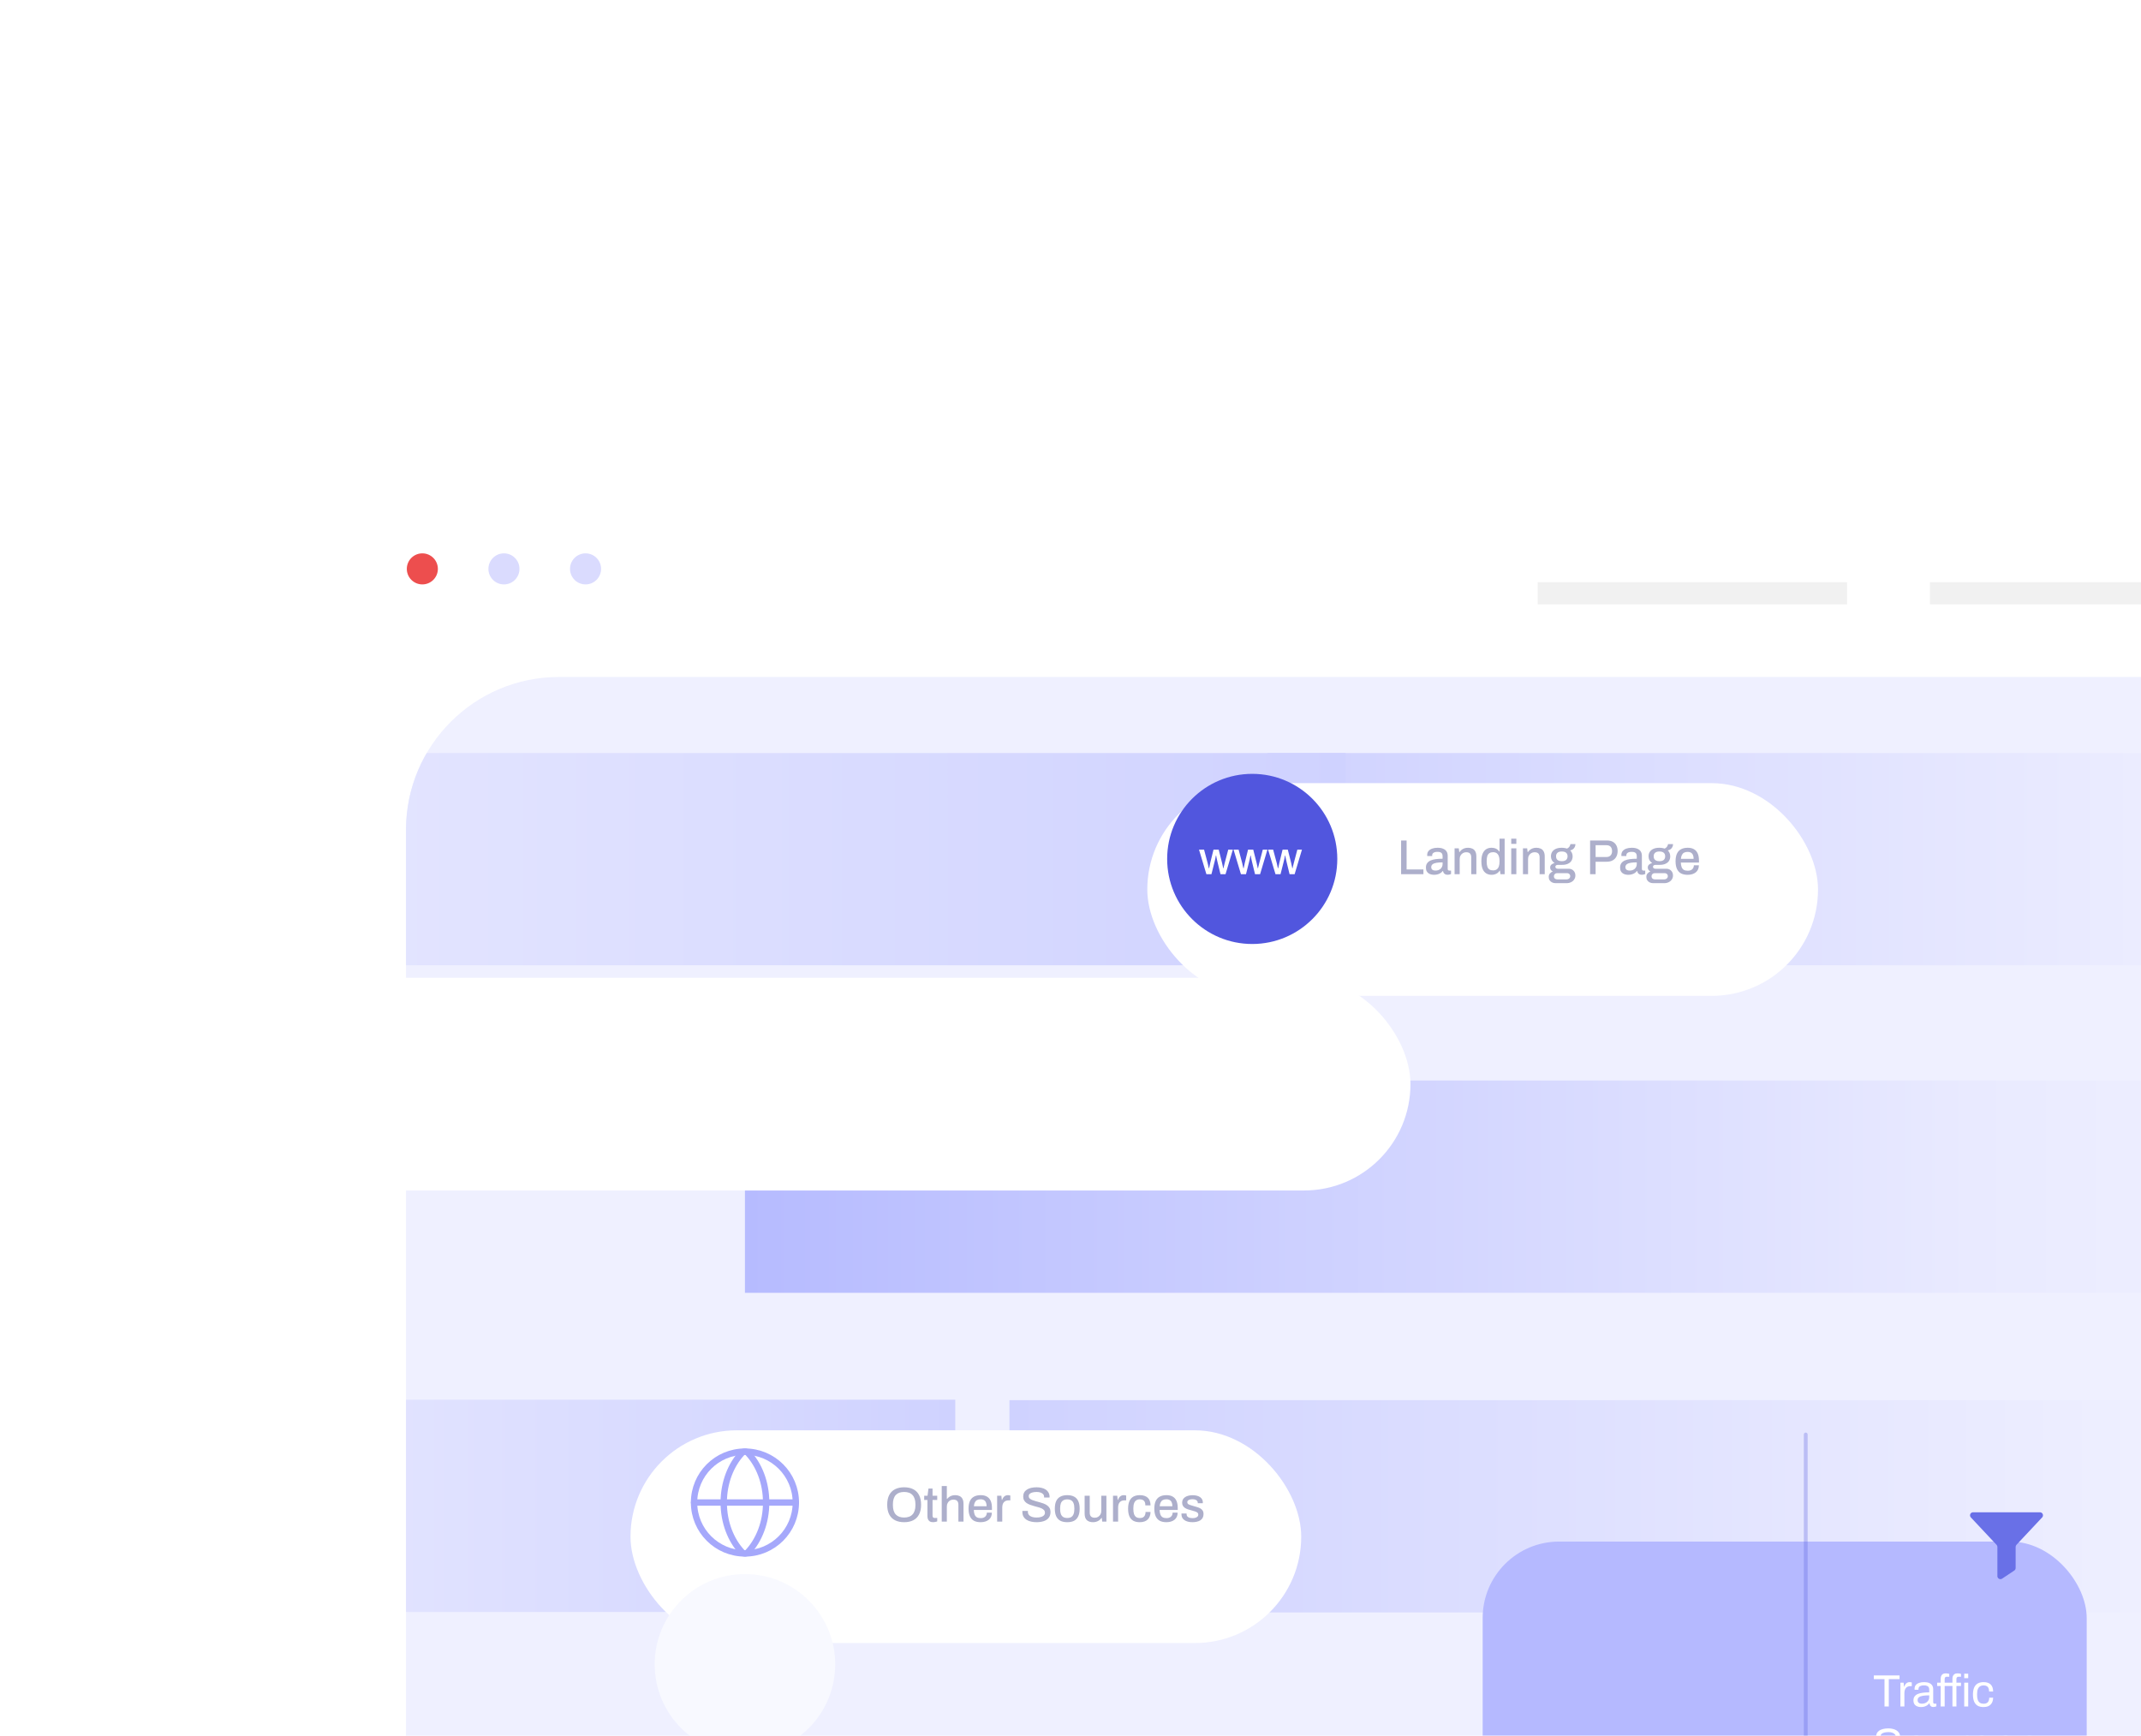<svg width="280" height="227" viewBox="0 0 280 227" fill="none" xmlns="http://www.w3.org/2000/svg">
<g clip-path="url(#clip0_460_2563)">
<g filter="url(#filter0_d_460_2563)">
<g clip-path="url(#clip1_460_2563)">
<rect x="45" y="44" width="264.859" height="193.746" rx="14.513" fill="white"/>
<path d="M201.098 60.178H241.563" stroke="#F1F1F1" stroke-width="2.903"/>
<path d="M252.393 60.178H283.86" stroke="#F1F1F1" stroke-width="2.903"/>
<circle cx="55.234" cy="56.98" r="2.031" fill="#ED4E4E"/>
<circle cx="65.906" cy="56.98" r="2.031" fill="#DADBFE"/>
<circle cx="76.578" cy="56.98" r="2.031" fill="#DADBFE"/>
<g clip-path="url(#clip2_460_2563)">
<rect x="53.098" y="71.117" width="372.401" height="174.173" rx="20" fill="#EFF0FF"/>
<rect x="165.77" y="81.061" width="131.326" height="27.759" fill="url(#paint0_linear_460_2563)"/>
<rect width="207.426" height="27.759" transform="matrix(-1 0 0 1 175.98 81.061)" fill="url(#paint1_linear_460_2563)"/>
<rect width="131.326" height="27.759" transform="matrix(-1 0 0 1 124.93 165.633)" fill="url(#paint2_linear_460_2563)"/>
<rect x="132.012" y="165.693" width="152.76" height="27.759" fill="url(#paint3_linear_460_2563)"/>
<g filter="url(#filter1_d_460_2563)">
<rect x="82.457" y="165.633" width="87.717" height="27.819" rx="13.909" fill="white"/>
</g>
<g filter="url(#filter2_d_460_2563)">
<circle cx="97.424" cy="179.513" r="11.803" fill="#F8F9FF"/>
</g>
<g filter="url(#filter3_d_460_2563)">
<rect x="150.043" y="81" width="87.717" height="27.819" rx="13.909" fill="white"/>
</g>
<path d="M118.241 181.649C117.787 181.649 117.393 181.566 117.058 181.399C116.728 181.231 116.473 180.979 116.293 180.64C116.117 180.301 116.029 179.877 116.029 179.367C116.029 178.852 116.117 178.428 116.293 178.093C116.473 177.755 116.728 177.502 117.058 177.335C117.393 177.167 117.787 177.084 118.241 177.084C118.704 177.084 119.101 177.167 119.431 177.335C119.761 177.502 120.014 177.755 120.19 178.093C120.37 178.428 120.46 178.852 120.46 179.367C120.46 179.877 120.37 180.301 120.19 180.64C120.014 180.979 119.761 181.231 119.431 181.399C119.101 181.566 118.704 181.649 118.241 181.649ZM118.241 181.039C118.477 181.039 118.685 181.006 118.865 180.942C119.05 180.878 119.204 180.779 119.328 180.646C119.457 180.513 119.553 180.346 119.618 180.145C119.686 179.943 119.72 179.71 119.72 179.444V179.302C119.72 179.028 119.686 178.79 119.618 178.589C119.553 178.387 119.457 178.22 119.328 178.087C119.204 177.954 119.05 177.855 118.865 177.791C118.685 177.727 118.477 177.695 118.241 177.695C118.01 177.695 117.802 177.727 117.618 177.791C117.438 177.855 117.283 177.954 117.155 178.087C117.03 178.22 116.936 178.387 116.872 178.589C116.807 178.79 116.775 179.028 116.775 179.302V179.444C116.775 179.71 116.807 179.943 116.872 180.145C116.936 180.346 117.03 180.513 117.155 180.646C117.283 180.779 117.438 180.878 117.618 180.942C117.802 181.006 118.01 181.039 118.241 181.039ZM122.043 181.649C121.85 181.649 121.698 181.613 121.586 181.54C121.479 181.463 121.402 181.366 121.355 181.251C121.312 181.131 121.29 181.004 121.29 180.871V178.743H120.866V178.19H121.303L121.425 177.245H121.959V178.19H122.57V178.743H121.959V180.794C121.959 180.893 121.981 180.968 122.024 181.019C122.066 181.071 122.137 181.096 122.236 181.096H122.57V181.547C122.527 181.564 122.474 181.579 122.409 181.592C122.349 181.609 122.287 181.622 122.223 181.63C122.159 181.643 122.099 181.649 122.043 181.649ZM123.16 181.572V176.923H123.828V178.595H123.873C123.955 178.492 124.047 178.406 124.15 178.338C124.253 178.265 124.369 178.209 124.497 178.171C124.626 178.132 124.767 178.113 124.922 178.113C125.136 178.113 125.325 178.151 125.488 178.228C125.65 178.301 125.777 178.421 125.867 178.589C125.961 178.756 126.008 178.981 126.008 179.264V181.572H125.34V179.367C125.34 179.238 125.322 179.131 125.288 179.045C125.258 178.959 125.213 178.891 125.153 178.839C125.093 178.788 125.022 178.751 124.941 178.73C124.859 178.709 124.769 178.698 124.671 178.698C124.517 178.698 124.375 178.734 124.246 178.807C124.122 178.88 124.021 178.983 123.944 179.116C123.867 179.249 123.828 179.407 123.828 179.592V181.572H123.16ZM128.248 181.649C127.9 181.649 127.609 181.587 127.373 181.463C127.142 181.334 126.966 181.139 126.846 180.878C126.726 180.616 126.666 180.284 126.666 179.881C126.666 179.474 126.726 179.142 126.846 178.884C126.966 178.623 127.144 178.43 127.38 178.306C127.615 178.177 127.909 178.113 128.261 178.113C128.582 178.113 128.85 178.175 129.064 178.299C129.283 178.419 129.448 178.604 129.56 178.852C129.671 179.101 129.727 179.414 129.727 179.791V180.048H127.354C127.362 180.288 127.399 180.49 127.463 180.653C127.528 180.811 127.624 180.929 127.753 181.006C127.885 181.079 128.053 181.116 128.254 181.116C128.378 181.116 128.49 181.101 128.589 181.071C128.687 181.036 128.771 180.989 128.839 180.929C128.908 180.865 128.961 180.79 129 180.704C129.039 180.614 129.058 180.513 129.058 180.402H129.714C129.714 180.603 129.68 180.781 129.611 180.936C129.542 181.09 129.442 181.221 129.309 181.328C129.18 181.431 129.026 181.51 128.846 181.566C128.666 181.622 128.466 181.649 128.248 181.649ZM127.367 179.56H129.026C129.026 179.392 129.007 179.253 128.968 179.142C128.934 179.026 128.882 178.932 128.814 178.859C128.745 178.786 128.664 178.734 128.569 178.704C128.475 178.67 128.368 178.653 128.248 178.653C128.068 178.653 127.913 178.685 127.785 178.749C127.66 178.814 127.564 178.914 127.495 179.052C127.427 179.184 127.384 179.354 127.367 179.56ZM130.406 181.572V178.19H130.96L131.017 178.736H131.056C131.095 178.629 131.144 178.529 131.204 178.434C131.268 178.34 131.35 178.263 131.448 178.203C131.551 178.143 131.675 178.113 131.821 178.113C131.89 178.113 131.95 178.119 132.001 178.132C132.057 178.145 132.1 178.156 132.13 178.164V178.794H131.905C131.768 178.794 131.645 178.816 131.538 178.859C131.435 178.901 131.347 178.966 131.275 179.052C131.206 179.133 131.155 179.234 131.12 179.354C131.09 179.474 131.075 179.609 131.075 179.759V181.572H130.406ZM135.546 181.649C135.306 181.649 135.074 181.624 134.852 181.572C134.629 181.525 134.431 181.448 134.26 181.341C134.088 181.229 133.953 181.09 133.855 180.923C133.756 180.751 133.707 180.548 133.707 180.312C133.707 180.286 133.707 180.263 133.707 180.241C133.711 180.215 133.713 180.194 133.713 180.177H134.434C134.434 180.19 134.431 180.209 134.427 180.235C134.427 180.26 134.427 180.282 134.427 180.299C134.427 180.458 134.474 180.593 134.569 180.704C134.663 180.816 134.794 180.899 134.961 180.955C135.132 181.011 135.327 181.039 135.546 181.039C135.666 181.039 135.782 181.032 135.893 181.019C136.005 181.002 136.105 180.979 136.195 180.949C136.29 180.914 136.371 180.873 136.44 180.826C136.508 180.775 136.562 180.715 136.601 180.646C136.639 180.578 136.658 180.498 136.658 180.408C136.658 180.271 136.618 180.158 136.536 180.068C136.459 179.978 136.352 179.902 136.215 179.842C136.082 179.782 135.93 179.729 135.758 179.682C135.591 179.635 135.417 179.587 135.237 179.54C135.057 179.493 134.882 179.437 134.71 179.373C134.543 179.309 134.391 179.232 134.253 179.142C134.121 179.047 134.013 178.932 133.932 178.794C133.855 178.653 133.816 178.481 133.816 178.28C133.816 178.087 133.857 177.915 133.938 177.765C134.02 177.615 134.138 177.491 134.292 177.392C134.446 177.29 134.631 177.212 134.845 177.161C135.059 177.11 135.302 177.084 135.572 177.084C135.803 177.084 136.022 177.11 136.228 177.161C136.433 177.208 136.613 177.283 136.768 177.386C136.922 177.489 137.042 177.62 137.128 177.778C137.218 177.937 137.263 178.126 137.263 178.344V178.421H136.549V178.338C136.549 178.201 136.508 178.085 136.427 177.991C136.346 177.896 136.232 177.823 136.086 177.772C135.94 177.72 135.771 177.695 135.578 177.695C135.351 177.695 135.16 177.718 135.006 177.765C134.852 177.808 134.734 177.87 134.652 177.952C134.575 178.029 134.536 178.123 134.536 178.235C134.536 178.359 134.577 178.462 134.659 178.544C134.74 178.621 134.847 178.687 134.98 178.743C135.117 178.799 135.269 178.85 135.437 178.897C135.608 178.94 135.782 178.987 135.958 179.039C136.138 179.086 136.311 179.142 136.478 179.206C136.65 179.27 136.802 179.349 136.935 179.444C137.072 179.538 137.181 179.656 137.263 179.797C137.344 179.935 137.385 180.104 137.385 180.305C137.385 180.623 137.306 180.882 137.147 181.084C136.989 181.281 136.77 181.424 136.491 181.514C136.217 181.604 135.902 181.649 135.546 181.649ZM139.571 181.649C139.219 181.649 138.921 181.587 138.677 181.463C138.437 181.334 138.255 181.139 138.131 180.878C138.01 180.616 137.95 180.284 137.95 179.881C137.95 179.474 138.01 179.142 138.131 178.884C138.255 178.623 138.437 178.43 138.677 178.306C138.921 178.177 139.219 178.113 139.571 178.113C139.931 178.113 140.231 178.177 140.471 178.306C140.711 178.43 140.891 178.623 141.011 178.884C141.136 179.142 141.198 179.474 141.198 179.881C141.198 180.284 141.136 180.616 141.011 180.878C140.891 181.139 140.711 181.334 140.471 181.463C140.231 181.587 139.931 181.649 139.571 181.649ZM139.571 181.096C139.785 181.096 139.961 181.056 140.098 180.974C140.235 180.888 140.336 180.76 140.4 180.588C140.469 180.417 140.503 180.2 140.503 179.939V179.823C140.503 179.562 140.469 179.345 140.4 179.174C140.336 179.002 140.235 178.876 140.098 178.794C139.961 178.709 139.785 178.666 139.571 178.666C139.361 178.666 139.187 178.709 139.05 178.794C138.913 178.876 138.81 179.002 138.741 179.174C138.677 179.345 138.645 179.562 138.645 179.823V179.939C138.645 180.2 138.677 180.417 138.741 180.588C138.81 180.76 138.913 180.888 139.05 180.974C139.187 181.056 139.361 181.096 139.571 181.096ZM142.941 181.649C142.615 181.649 142.351 181.564 142.15 181.392C141.948 181.216 141.847 180.919 141.847 180.498V178.19H142.516V180.395C142.516 180.524 142.531 180.631 142.561 180.717C142.595 180.803 142.643 180.871 142.703 180.923C142.763 180.974 142.833 181.011 142.915 181.032C142.996 181.054 143.086 181.064 143.185 181.064C143.339 181.064 143.479 181.028 143.603 180.955C143.731 180.878 143.834 180.773 143.912 180.64C143.989 180.503 144.027 180.346 144.027 180.17V178.19H144.696V181.572H144.149L144.092 181.09H144.047C143.965 181.214 143.869 181.317 143.757 181.399C143.646 181.48 143.521 181.542 143.384 181.585C143.251 181.628 143.103 181.649 142.941 181.649ZM145.559 181.572V178.19H146.112L146.17 178.736H146.209C146.247 178.629 146.297 178.529 146.357 178.434C146.421 178.34 146.503 178.263 146.601 178.203C146.704 178.143 146.828 178.113 146.974 178.113C147.043 178.113 147.103 178.119 147.154 178.132C147.21 178.145 147.253 178.156 147.283 178.164V178.794H147.058C146.921 178.794 146.798 178.816 146.691 178.859C146.588 178.901 146.5 178.966 146.428 179.052C146.359 179.133 146.307 179.234 146.273 179.354C146.243 179.474 146.228 179.609 146.228 179.759V181.572H145.559ZM149.064 181.649C148.725 181.649 148.442 181.587 148.215 181.463C147.988 181.334 147.816 181.139 147.7 180.878C147.589 180.616 147.533 180.284 147.533 179.881C147.533 179.478 147.591 179.148 147.707 178.891C147.823 178.629 147.994 178.434 148.221 178.306C148.453 178.177 148.736 178.113 149.07 178.113C149.302 178.113 149.503 178.143 149.674 178.203C149.846 178.258 149.992 178.344 150.112 178.46C150.232 178.571 150.32 178.711 150.375 178.878C150.435 179.045 150.465 179.236 150.465 179.45H149.79C149.79 179.27 149.765 179.122 149.713 179.007C149.662 178.891 149.582 178.805 149.475 178.749C149.368 178.689 149.229 178.659 149.057 178.659C148.877 178.659 148.725 178.702 148.601 178.788C148.476 178.869 148.382 178.996 148.318 179.167C148.253 179.334 148.221 179.555 148.221 179.83V179.939C148.221 180.2 148.251 180.419 148.311 180.595C148.376 180.766 148.47 180.895 148.594 180.981C148.723 181.062 148.886 181.103 149.083 181.103C149.254 181.103 149.392 181.073 149.494 181.013C149.602 180.949 149.681 180.858 149.732 180.743C149.788 180.623 149.816 180.479 149.816 180.312H150.465C150.465 180.513 150.435 180.696 150.375 180.858C150.32 181.021 150.232 181.163 150.112 181.283C149.996 181.399 149.85 181.489 149.674 181.553C149.499 181.617 149.295 181.649 149.064 181.649ZM152.544 181.649C152.197 181.649 151.905 181.587 151.669 181.463C151.438 181.334 151.262 181.139 151.142 180.878C151.022 180.616 150.962 180.284 150.962 179.881C150.962 179.474 151.022 179.142 151.142 178.884C151.262 178.623 151.44 178.43 151.676 178.306C151.912 178.177 152.205 178.113 152.557 178.113C152.878 178.113 153.146 178.175 153.361 178.299C153.579 178.419 153.744 178.604 153.856 178.852C153.967 179.101 154.023 179.414 154.023 179.791V180.048H151.65C151.659 180.288 151.695 180.49 151.759 180.653C151.824 180.811 151.92 180.929 152.049 181.006C152.182 181.079 152.349 181.116 152.55 181.116C152.675 181.116 152.786 181.101 152.885 181.071C152.983 181.036 153.067 180.989 153.136 180.929C153.204 180.865 153.258 180.79 153.296 180.704C153.335 180.614 153.354 180.513 153.354 180.402H154.01C154.01 180.603 153.976 180.781 153.907 180.936C153.839 181.09 153.738 181.221 153.605 181.328C153.476 181.431 153.322 181.51 153.142 181.566C152.962 181.622 152.763 181.649 152.544 181.649ZM151.663 179.56H153.322C153.322 179.392 153.303 179.253 153.264 179.142C153.23 179.026 153.178 178.932 153.11 178.859C153.041 178.786 152.96 178.734 152.865 178.704C152.771 178.67 152.664 178.653 152.544 178.653C152.364 178.653 152.21 178.685 152.081 178.749C151.957 178.814 151.86 178.914 151.792 179.052C151.723 179.184 151.68 179.354 151.663 179.56ZM155.95 181.649C155.714 181.649 155.506 181.624 155.326 181.572C155.146 181.521 154.996 181.45 154.876 181.36C154.756 181.27 154.664 181.163 154.6 181.039C154.54 180.91 154.51 180.768 154.51 180.614C154.51 180.593 154.51 180.573 154.51 180.556C154.514 180.539 154.516 180.524 154.516 180.511H155.179C155.179 180.524 155.179 180.537 155.179 180.55C155.179 180.558 155.179 180.569 155.179 180.582C155.179 180.715 155.215 180.822 155.288 180.904C155.361 180.981 155.457 181.036 155.577 181.071C155.702 181.101 155.837 181.116 155.982 181.116C156.111 181.116 156.229 181.101 156.336 181.071C156.447 181.036 156.537 180.987 156.606 180.923C156.679 180.858 156.715 180.777 156.715 180.678C156.715 180.55 156.67 180.451 156.58 180.383C156.49 180.314 156.372 180.26 156.227 180.222C156.081 180.179 155.929 180.134 155.77 180.087C155.629 180.048 155.487 180.008 155.346 179.965C155.209 179.918 155.084 179.857 154.973 179.785C154.861 179.712 154.771 179.62 154.703 179.508C154.634 179.397 154.6 179.257 154.6 179.09C154.6 178.932 154.634 178.792 154.703 178.672C154.771 178.552 154.866 178.451 154.986 178.37C155.11 178.288 155.256 178.226 155.423 178.183C155.594 178.141 155.781 178.119 155.982 178.119C156.192 178.119 156.379 178.143 156.542 178.19C156.705 178.233 156.842 178.295 156.953 178.376C157.069 178.458 157.157 178.556 157.217 178.672C157.277 178.784 157.307 178.904 157.307 179.032C157.307 179.058 157.305 179.086 157.301 179.116C157.301 179.142 157.301 179.159 157.301 179.167H156.645V179.109C156.645 179.024 156.621 178.947 156.574 178.878C156.527 178.809 156.452 178.754 156.349 178.711C156.25 178.668 156.117 178.646 155.95 178.646C155.839 178.646 155.74 178.657 155.654 178.679C155.569 178.696 155.498 178.721 155.442 178.756C155.386 178.79 155.344 178.831 155.314 178.878C155.288 178.925 155.275 178.979 155.275 179.039C155.275 179.137 155.309 179.214 155.378 179.27C155.451 179.322 155.545 179.367 155.661 179.405C155.777 179.44 155.901 179.478 156.034 179.521C156.188 179.564 156.345 179.609 156.503 179.656C156.662 179.699 156.808 179.755 156.94 179.823C157.078 179.892 157.187 179.986 157.268 180.106C157.354 180.226 157.397 180.387 157.397 180.588C157.397 180.773 157.361 180.934 157.288 181.071C157.215 181.208 157.112 181.319 156.979 181.405C156.85 181.487 156.698 181.547 156.522 181.585C156.347 181.628 156.156 181.649 155.95 181.649Z" fill="#ADAFCB"/>
<path d="M183.236 96.91V92.499H183.956V96.286H186.155V96.91H183.236ZM187.549 96.987C187.442 96.987 187.326 96.975 187.202 96.949C187.077 96.923 186.96 96.876 186.848 96.807C186.741 96.739 186.653 96.644 186.584 96.524C186.516 96.4 186.482 96.239 186.482 96.042C186.482 95.811 186.535 95.62 186.642 95.47C186.749 95.32 186.899 95.202 187.092 95.116C187.285 95.03 187.515 94.97 187.78 94.936C188.051 94.902 188.344 94.885 188.661 94.885V94.55C188.661 94.439 188.642 94.34 188.604 94.254C188.569 94.169 188.503 94.102 188.404 94.055C188.31 94.008 188.173 93.984 187.993 93.984C187.813 93.984 187.671 94.008 187.568 94.055C187.47 94.098 187.399 94.154 187.356 94.222C187.317 94.287 187.298 94.357 187.298 94.434V94.531H186.655C186.651 94.51 186.649 94.488 186.649 94.467C186.649 94.445 186.649 94.419 186.649 94.389C186.649 94.188 186.704 94.019 186.816 93.881C186.932 93.74 187.092 93.633 187.298 93.56C187.504 93.487 187.742 93.451 188.012 93.451C188.303 93.451 188.546 93.493 188.739 93.579C188.936 93.661 189.084 93.778 189.182 93.933C189.281 94.087 189.33 94.274 189.33 94.492V96.209C189.33 96.291 189.349 96.349 189.388 96.383C189.431 96.417 189.48 96.434 189.536 96.434H189.767V96.884C189.716 96.906 189.652 96.927 189.575 96.949C189.497 96.97 189.407 96.981 189.304 96.981C189.189 96.981 189.09 96.96 189.009 96.917C188.932 96.878 188.867 96.822 188.816 96.749C188.769 96.672 188.736 96.587 188.719 96.492H188.681C188.604 96.591 188.509 96.679 188.398 96.756C188.291 96.829 188.166 96.884 188.025 96.923C187.883 96.966 187.725 96.987 187.549 96.987ZM187.735 96.434C187.868 96.434 187.991 96.415 188.102 96.376C188.218 96.334 188.316 96.276 188.398 96.203C188.479 96.126 188.544 96.036 188.591 95.933C188.638 95.826 188.661 95.71 188.661 95.585V95.36C188.366 95.36 188.106 95.378 187.883 95.412C187.66 95.446 187.487 95.51 187.362 95.605C187.238 95.695 187.176 95.821 187.176 95.984C187.176 96.083 187.197 96.166 187.24 96.235C187.283 96.299 187.347 96.349 187.433 96.383C187.519 96.417 187.62 96.434 187.735 96.434ZM190.229 96.91V93.528H190.782L190.84 94.01H190.885C190.967 93.886 191.063 93.783 191.174 93.701C191.286 93.62 191.408 93.558 191.541 93.515C191.678 93.472 191.828 93.451 191.991 93.451C192.205 93.451 192.394 93.489 192.557 93.566C192.72 93.639 192.846 93.759 192.936 93.926C193.031 94.094 193.078 94.319 193.078 94.602V96.91H192.409V94.704C192.409 94.576 192.392 94.469 192.358 94.383C192.328 94.297 192.283 94.229 192.223 94.177C192.163 94.126 192.092 94.089 192.01 94.068C191.929 94.046 191.839 94.036 191.74 94.036C191.586 94.036 191.445 94.074 191.316 94.151C191.192 94.224 191.091 94.327 191.014 94.46C190.937 94.593 190.898 94.749 190.898 94.93V96.91H190.229ZM195.079 96.987C194.805 96.987 194.567 96.925 194.366 96.801C194.164 96.677 194.008 96.484 193.896 96.222C193.789 95.961 193.735 95.622 193.735 95.206C193.735 94.799 193.791 94.467 193.903 94.209C194.014 93.952 194.168 93.761 194.366 93.637C194.563 93.513 194.79 93.451 195.047 93.451C195.197 93.451 195.337 93.468 195.465 93.502C195.594 93.536 195.707 93.59 195.806 93.663C195.909 93.736 195.995 93.828 196.063 93.939H196.108V92.261H196.777V96.91H196.23L196.166 96.447H196.121C196.01 96.627 195.862 96.762 195.677 96.852C195.497 96.942 195.298 96.987 195.079 96.987ZM195.266 96.409C195.463 96.409 195.622 96.366 195.742 96.28C195.866 96.19 195.958 96.061 196.018 95.894C196.078 95.723 196.108 95.515 196.108 95.27V95.18C196.108 94.975 196.089 94.799 196.05 94.653C196.012 94.507 195.956 94.389 195.883 94.299C195.81 94.205 195.722 94.136 195.619 94.094C195.517 94.051 195.401 94.029 195.272 94.029C195.075 94.029 194.914 94.07 194.79 94.151C194.666 94.229 194.573 94.351 194.513 94.518C194.458 94.685 194.43 94.902 194.43 95.168V95.283C194.43 95.549 194.46 95.766 194.52 95.933C194.58 96.096 194.67 96.216 194.79 96.293C194.914 96.37 195.073 96.409 195.266 96.409ZM197.639 92.943V92.261H198.308V92.943H197.639ZM197.639 96.91V93.528H198.308V96.91H197.639ZM199.172 96.91V93.528H199.725L199.782 94.01H199.827C199.909 93.886 200.005 93.783 200.117 93.701C200.228 93.62 200.35 93.558 200.483 93.515C200.62 93.472 200.771 93.451 200.933 93.451C201.148 93.451 201.336 93.489 201.499 93.566C201.662 93.639 201.789 93.759 201.879 93.926C201.973 94.094 202.02 94.319 202.02 94.602V96.91H201.351V94.704C201.351 94.576 201.334 94.469 201.3 94.383C201.27 94.297 201.225 94.229 201.165 94.177C201.105 94.126 201.034 94.089 200.953 94.068C200.871 94.046 200.781 94.036 200.683 94.036C200.528 94.036 200.387 94.074 200.258 94.151C200.134 94.224 200.033 94.327 199.956 94.46C199.879 94.593 199.84 94.749 199.84 94.93V96.91H199.172ZM203.424 98.081C203.269 98.081 203.123 98.048 202.986 97.984C202.853 97.92 202.746 97.828 202.665 97.707C202.583 97.588 202.543 97.442 202.543 97.27C202.543 97.082 202.594 96.929 202.697 96.814C202.804 96.694 202.928 96.604 203.07 96.544C202.967 96.496 202.883 96.428 202.819 96.338C202.759 96.248 202.729 96.145 202.729 96.029C202.729 95.871 202.787 95.742 202.903 95.643C203.018 95.545 203.153 95.481 203.308 95.45C203.158 95.352 203.04 95.228 202.954 95.078C202.873 94.927 202.832 94.758 202.832 94.57C202.832 94.342 202.886 94.147 202.993 93.984C203.1 93.817 203.259 93.686 203.469 93.592C203.683 93.498 203.942 93.451 204.247 93.451C204.38 93.451 204.504 93.461 204.62 93.483C204.74 93.5 204.847 93.526 204.941 93.56C205.091 93.483 205.198 93.391 205.263 93.283C205.327 93.172 205.366 93.069 205.378 92.975H206.034C206.034 93.116 206.004 93.245 205.944 93.361C205.889 93.472 205.809 93.566 205.706 93.644C205.608 93.716 205.488 93.768 205.346 93.798C205.453 93.896 205.533 94.012 205.584 94.145C205.64 94.274 205.668 94.415 205.668 94.57C205.668 94.792 205.616 94.987 205.513 95.155C205.411 95.322 205.254 95.453 205.044 95.547C204.838 95.641 204.583 95.688 204.279 95.688H203.752C203.649 95.688 203.565 95.71 203.501 95.753C203.441 95.796 203.411 95.86 203.411 95.946C203.411 96.019 203.441 96.079 203.501 96.126C203.561 96.173 203.64 96.196 203.739 96.196H205.166C205.415 96.196 205.621 96.28 205.784 96.447C205.946 96.61 206.028 96.82 206.028 97.077C206.028 97.266 205.979 97.435 205.88 97.585C205.786 97.74 205.651 97.86 205.475 97.945C205.303 98.035 205.104 98.081 204.877 98.081H203.424ZM203.642 97.585H204.87C204.96 97.585 205.042 97.568 205.115 97.534C205.188 97.5 205.246 97.45 205.288 97.386C205.331 97.326 205.353 97.257 205.353 97.18C205.353 97.052 205.312 96.951 205.231 96.878C205.153 96.805 205.057 96.769 204.941 96.769H203.642C203.522 96.769 203.421 96.809 203.34 96.891C203.259 96.968 203.218 97.064 203.218 97.18C203.218 97.3 203.256 97.397 203.334 97.47C203.415 97.547 203.518 97.585 203.642 97.585ZM204.253 95.206C204.506 95.206 204.695 95.15 204.819 95.039C204.943 94.923 205.005 94.767 205.005 94.57C205.005 94.368 204.943 94.214 204.819 94.106C204.695 93.995 204.506 93.939 204.253 93.939C204 93.939 203.812 93.995 203.687 94.106C203.563 94.214 203.501 94.368 203.501 94.57C203.501 94.698 203.526 94.812 203.578 94.91C203.634 95.005 203.717 95.078 203.829 95.129C203.944 95.18 204.086 95.206 204.253 95.206ZM207.953 96.91V92.499H210.152C210.465 92.499 210.724 92.557 210.93 92.672C211.136 92.788 211.29 92.949 211.393 93.155C211.5 93.356 211.554 93.596 211.554 93.875C211.554 94.154 211.498 94.4 211.386 94.615C211.275 94.825 211.112 94.987 210.898 95.103C210.688 95.219 210.431 95.277 210.126 95.277H208.673V96.91H207.953ZM208.673 94.659H210.094C210.321 94.659 210.499 94.591 210.628 94.454C210.761 94.317 210.827 94.126 210.827 93.881C210.827 93.719 210.799 93.581 210.743 93.47C210.688 93.354 210.606 93.266 210.499 93.206C210.392 93.146 210.257 93.116 210.094 93.116H208.673V94.659ZM212.944 96.987C212.837 96.987 212.721 96.975 212.597 96.949C212.473 96.923 212.355 96.876 212.243 96.807C212.136 96.739 212.048 96.644 211.98 96.524C211.911 96.4 211.877 96.239 211.877 96.042C211.877 95.811 211.93 95.62 212.037 95.47C212.145 95.32 212.295 95.202 212.488 95.116C212.68 95.03 212.91 94.97 213.176 94.936C213.446 94.902 213.739 94.885 214.057 94.885V94.55C214.057 94.439 214.037 94.34 213.999 94.254C213.964 94.169 213.898 94.102 213.799 94.055C213.705 94.008 213.568 93.984 213.388 93.984C213.208 93.984 213.066 94.008 212.963 94.055C212.865 94.098 212.794 94.154 212.751 94.222C212.713 94.287 212.693 94.357 212.693 94.434V94.531H212.05C212.046 94.51 212.044 94.488 212.044 94.467C212.044 94.445 212.044 94.419 212.044 94.389C212.044 94.188 212.1 94.019 212.211 93.881C212.327 93.74 212.488 93.633 212.693 93.56C212.899 93.487 213.137 93.451 213.407 93.451C213.699 93.451 213.941 93.493 214.134 93.579C214.331 93.661 214.479 93.778 214.577 93.933C214.676 94.087 214.725 94.274 214.725 94.492V96.209C214.725 96.291 214.745 96.349 214.783 96.383C214.826 96.417 214.875 96.434 214.931 96.434H215.163V96.884C215.111 96.906 215.047 96.927 214.97 96.949C214.893 96.97 214.803 96.981 214.7 96.981C214.584 96.981 214.485 96.96 214.404 96.917C214.327 96.878 214.262 96.822 214.211 96.749C214.164 96.672 214.132 96.587 214.114 96.492H214.076C213.999 96.591 213.904 96.679 213.793 96.756C213.686 96.829 213.561 96.884 213.42 96.923C213.278 96.966 213.12 96.987 212.944 96.987ZM213.131 96.434C213.263 96.434 213.386 96.415 213.497 96.376C213.613 96.334 213.711 96.276 213.793 96.203C213.874 96.126 213.939 96.036 213.986 95.933C214.033 95.826 214.057 95.71 214.057 95.585V95.36C213.761 95.36 213.501 95.378 213.278 95.412C213.056 95.446 212.882 95.51 212.758 95.605C212.633 95.695 212.571 95.821 212.571 95.984C212.571 96.083 212.593 96.166 212.635 96.235C212.678 96.299 212.743 96.349 212.828 96.383C212.914 96.417 213.015 96.434 213.131 96.434ZM216.19 98.081C216.036 98.081 215.89 98.048 215.753 97.984C215.62 97.92 215.513 97.828 215.431 97.707C215.35 97.588 215.309 97.442 215.309 97.27C215.309 97.082 215.361 96.929 215.464 96.814C215.571 96.694 215.695 96.604 215.837 96.544C215.734 96.496 215.65 96.428 215.586 96.338C215.526 96.248 215.496 96.145 215.496 96.029C215.496 95.871 215.554 95.742 215.669 95.643C215.785 95.545 215.92 95.481 216.074 95.45C215.924 95.352 215.807 95.228 215.721 95.078C215.639 94.927 215.599 94.758 215.599 94.57C215.599 94.342 215.652 94.147 215.759 93.984C215.867 93.817 216.025 93.686 216.235 93.592C216.45 93.498 216.709 93.451 217.013 93.451C217.146 93.451 217.271 93.461 217.386 93.483C217.506 93.5 217.613 93.526 217.708 93.56C217.858 93.483 217.965 93.391 218.029 93.283C218.094 93.172 218.132 93.069 218.145 92.975H218.801C218.801 93.116 218.771 93.245 218.711 93.361C218.655 93.472 218.576 93.566 218.473 93.644C218.374 93.716 218.254 93.768 218.113 93.798C218.22 93.896 218.299 94.012 218.351 94.145C218.407 94.274 218.434 94.415 218.434 94.57C218.434 94.792 218.383 94.987 218.28 95.155C218.177 95.322 218.021 95.453 217.811 95.547C217.605 95.641 217.35 95.688 217.045 95.688H216.518C216.415 95.688 216.332 95.71 216.267 95.753C216.207 95.796 216.177 95.86 216.177 95.946C216.177 96.019 216.207 96.079 216.267 96.126C216.327 96.173 216.407 96.196 216.505 96.196H217.933C218.182 96.196 218.387 96.28 218.55 96.447C218.713 96.61 218.795 96.82 218.795 97.077C218.795 97.266 218.745 97.435 218.647 97.585C218.552 97.74 218.417 97.86 218.242 97.945C218.07 98.035 217.871 98.081 217.643 98.081H216.19ZM216.409 97.585H217.637C217.727 97.585 217.809 97.568 217.881 97.534C217.954 97.5 218.012 97.45 218.055 97.386C218.098 97.326 218.119 97.257 218.119 97.18C218.119 97.052 218.079 96.951 217.997 96.878C217.92 96.805 217.824 96.769 217.708 96.769H216.409C216.289 96.769 216.188 96.809 216.107 96.891C216.025 96.968 215.984 97.064 215.984 97.18C215.984 97.3 216.023 97.397 216.1 97.47C216.182 97.547 216.285 97.585 216.409 97.585ZM217.02 95.206C217.273 95.206 217.461 95.15 217.586 95.039C217.71 94.923 217.772 94.767 217.772 94.57C217.772 94.368 217.71 94.214 217.586 94.106C217.461 93.995 217.273 93.939 217.02 93.939C216.767 93.939 216.578 93.995 216.454 94.106C216.33 94.214 216.267 94.368 216.267 94.57C216.267 94.698 216.293 94.812 216.345 94.91C216.4 95.005 216.484 95.078 216.595 95.129C216.711 95.18 216.853 95.206 217.02 95.206ZM220.712 96.987C220.365 96.987 220.074 96.925 219.838 96.801C219.606 96.672 219.431 96.477 219.311 96.216C219.19 95.954 219.13 95.622 219.13 95.219C219.13 94.812 219.19 94.48 219.311 94.222C219.431 93.961 219.608 93.768 219.844 93.644C220.08 93.515 220.374 93.451 220.725 93.451C221.047 93.451 221.315 93.513 221.529 93.637C221.748 93.757 221.913 93.941 222.024 94.19C222.136 94.439 222.191 94.752 222.191 95.129V95.386H219.819C219.827 95.626 219.864 95.828 219.928 95.991C219.992 96.149 220.089 96.267 220.217 96.344C220.35 96.417 220.517 96.454 220.719 96.454C220.843 96.454 220.955 96.439 221.053 96.409C221.152 96.374 221.235 96.327 221.304 96.267C221.373 96.203 221.426 96.128 221.465 96.042C221.503 95.952 221.523 95.851 221.523 95.74H222.179C222.179 95.941 222.144 96.119 222.076 96.273C222.007 96.428 221.906 96.559 221.773 96.666C221.645 96.769 221.49 96.848 221.31 96.904C221.13 96.96 220.931 96.987 220.712 96.987ZM219.831 94.897H221.49C221.49 94.73 221.471 94.591 221.433 94.48C221.398 94.364 221.347 94.269 221.278 94.197C221.21 94.124 221.128 94.072 221.034 94.042C220.94 94.008 220.832 93.991 220.712 93.991C220.532 93.991 220.378 94.023 220.249 94.087C220.125 94.151 220.029 94.252 219.96 94.389C219.891 94.522 219.849 94.692 219.831 94.897Z" fill="#ADAFCB"/>
<path d="M97.424 185.732C101.1 185.732 104.08 182.752 104.08 179.076C104.08 175.4 101.1 172.42 97.424 172.42C93.748 172.42 90.768 175.4 90.768 179.076C90.768 182.752 93.748 185.732 97.424 185.732Z" stroke="#A5A8FB" stroke-width="0.832" stroke-linecap="round" stroke-linejoin="round"/>
<path d="M94.65 179.076C94.65 181.674 95.575 183.994 97.027 185.558C97.078 185.613 97.139 185.657 97.207 185.687C97.275 185.717 97.349 185.733 97.424 185.733C97.498 185.733 97.572 185.717 97.64 185.687C97.709 185.657 97.77 185.613 97.82 185.558C99.273 183.994 100.197 181.674 100.197 179.076C100.197 176.479 99.273 174.159 97.82 172.594C97.77 172.539 97.709 172.495 97.64 172.465C97.572 172.435 97.498 172.42 97.424 172.42C97.349 172.42 97.275 172.435 97.207 172.465C97.139 172.495 97.078 172.539 97.027 172.594C95.575 174.159 94.65 176.479 94.65 179.076Z" stroke="#A5A8FB" stroke-width="0.832" stroke-linecap="round" stroke-linejoin="round"/>
<path d="M90.768 179.076H104.08" stroke="#A5A8FB" stroke-width="0.832" stroke-linecap="round" stroke-linejoin="round"/>
<circle cx="163.766" cy="94.91" r="11.125" fill="#5156DE"/>
<rect x="97.424" y="123.893" width="199.672" height="27.759" fill="url(#paint4_linear_460_2563)"/>
<path d="M157.773 96.91L156.808 93.7H157.468L157.937 95.457C157.962 95.543 157.982 95.632 157.999 95.726C158.019 95.82 158.037 95.903 158.053 95.976C158.07 96.05 158.082 96.1 158.09 96.129H158.127C158.143 96.056 158.161 95.972 158.182 95.879C158.202 95.785 158.22 95.7 158.237 95.622C158.253 95.541 158.265 95.48 158.273 95.439L158.7 93.7H159.384L159.823 95.445C159.84 95.51 159.856 95.586 159.872 95.671C159.893 95.752 159.911 95.834 159.927 95.915C159.948 95.997 159.962 96.068 159.97 96.129H160.007C160.019 96.072 160.033 96.005 160.049 95.927C160.07 95.846 160.09 95.765 160.11 95.683C160.131 95.602 160.149 95.527 160.165 95.457L160.629 93.7H161.233L160.275 96.91H159.616L159.225 95.311C159.209 95.234 159.189 95.144 159.164 95.043C159.14 94.941 159.118 94.839 159.097 94.737C159.077 94.636 159.061 94.546 159.048 94.469H159.012C159.004 94.513 158.991 94.579 158.975 94.664C158.963 94.749 158.945 94.847 158.92 94.957C158.896 95.067 158.867 95.185 158.835 95.311L158.432 96.91H157.773ZM162.291 96.91L161.326 93.7H161.986L162.456 95.457C162.48 95.543 162.5 95.632 162.517 95.726C162.537 95.82 162.555 95.903 162.571 95.976C162.588 96.05 162.6 96.1 162.608 96.129H162.645C162.661 96.056 162.679 95.972 162.7 95.879C162.72 95.785 162.738 95.7 162.755 95.622C162.771 95.541 162.783 95.48 162.791 95.439L163.218 93.7H163.902L164.341 95.445C164.358 95.51 164.374 95.586 164.39 95.671C164.411 95.752 164.429 95.834 164.445 95.915C164.466 95.997 164.48 96.068 164.488 96.129H164.525C164.537 96.072 164.551 96.005 164.567 95.927C164.588 95.846 164.608 95.765 164.628 95.683C164.649 95.602 164.667 95.527 164.683 95.457L165.147 93.7H165.751L164.793 96.91H164.134L163.743 95.311C163.727 95.234 163.707 95.144 163.682 95.043C163.658 94.941 163.636 94.839 163.615 94.737C163.595 94.636 163.579 94.546 163.566 94.469H163.53C163.522 94.513 163.509 94.579 163.493 94.664C163.481 94.749 163.463 94.847 163.438 94.957C163.414 95.067 163.385 95.185 163.353 95.311L162.95 96.91H162.291ZM166.809 96.91L165.844 93.7H166.504L166.974 95.457C166.998 95.543 167.018 95.632 167.035 95.726C167.055 95.82 167.073 95.903 167.089 95.976C167.106 96.05 167.118 96.1 167.126 96.129H167.163C167.179 96.056 167.197 95.972 167.218 95.879C167.238 95.785 167.256 95.7 167.273 95.622C167.289 95.541 167.301 95.48 167.309 95.439L167.736 93.7H168.42L168.86 95.445C168.876 95.51 168.892 95.586 168.908 95.671C168.929 95.752 168.947 95.834 168.963 95.915C168.984 95.997 168.998 96.068 169.006 96.129H169.043C169.055 96.072 169.069 96.005 169.085 95.927C169.106 95.846 169.126 95.765 169.146 95.683C169.167 95.602 169.185 95.527 169.201 95.457L169.665 93.7H170.269L169.311 96.91H168.652L168.261 95.311C168.245 95.234 168.225 95.144 168.2 95.043C168.176 94.941 168.154 94.839 168.133 94.737C168.113 94.636 168.097 94.546 168.084 94.469H168.048C168.04 94.513 168.027 94.579 168.011 94.664C167.999 94.749 167.981 94.847 167.956 94.957C167.932 95.067 167.903 95.185 167.871 95.311L167.468 96.91H166.809Z" fill="white"/>
<g filter="url(#filter4_d_460_2563)">
<rect x="193.902" y="170.182" width="78.997" height="49.69" rx="10" fill="#B5B9FF"/>
</g>
<path opacity="0.3" d="M236.154 170.182L236.154 219.872" stroke="#585FDD" stroke-width="0.5" stroke-linecap="round"/>
<g filter="url(#filter5_d_460_2563)">
<path d="M257.744 177.017C257.692 176.96 257.658 176.889 257.646 176.813C257.633 176.737 257.643 176.659 257.674 176.589C257.705 176.518 257.756 176.458 257.821 176.416C257.885 176.374 257.96 176.352 258.037 176.352H266.784C266.861 176.352 266.937 176.374 267.001 176.416C267.066 176.458 267.117 176.518 267.148 176.588C267.179 176.659 267.189 176.737 267.177 176.813C267.164 176.889 267.13 176.96 267.079 177.017L263.712 180.61C263.643 180.684 263.605 180.781 263.605 180.882V183.64C263.605 183.706 263.588 183.77 263.558 183.828C263.527 183.885 263.482 183.935 263.428 183.971L261.837 185.031C261.777 185.071 261.708 185.094 261.636 185.098C261.564 185.102 261.492 185.086 261.429 185.052C261.365 185.018 261.312 184.967 261.275 184.906C261.238 184.844 261.218 184.773 261.218 184.701V180.882C261.218 180.781 261.18 180.684 261.111 180.61L257.744 177.017Z" fill="#6970E7"/>
</g>
</g>
<path d="M246.454 205.752V202.176H245.06V201.684H248.422V202.176H247.017V205.752H246.454ZM248.536 205.752V202.633H248.957L249.004 203.149H249.046C249.077 203.05 249.121 202.957 249.176 202.87C249.232 202.779 249.307 202.706 249.402 202.651C249.496 202.591 249.613 202.562 249.751 202.562C249.811 202.562 249.864 202.567 249.912 202.579C249.963 202.587 250.001 202.597 250.024 202.609V203.089H249.829C249.694 203.089 249.577 203.113 249.479 203.16C249.384 203.204 249.305 203.267 249.241 203.35C249.178 203.433 249.131 203.532 249.099 203.647C249.071 203.761 249.058 203.884 249.058 204.014V205.752H248.536ZM251.23 205.823C251.115 205.823 251 205.809 250.886 205.782C250.771 205.754 250.664 205.708 250.565 205.645C250.467 205.582 250.388 205.495 250.328 205.384C250.269 205.27 250.239 205.127 250.239 204.957C250.239 204.744 250.291 204.568 250.393 204.43C250.496 204.291 250.639 204.184 250.82 204.109C251.006 204.03 251.226 203.977 251.479 203.949C251.732 203.918 252.006 203.902 252.303 203.902V203.546C252.303 203.431 252.283 203.332 252.244 203.249C252.204 203.166 252.133 203.103 252.03 203.06C251.931 203.012 251.789 202.989 251.603 202.989C251.425 202.989 251.283 203.012 251.176 203.06C251.073 203.103 251 203.16 250.957 203.232C250.917 203.303 250.898 203.382 250.898 203.469V203.558H250.393C250.39 203.538 250.388 203.518 250.388 203.499C250.388 203.479 250.388 203.455 250.388 203.427C250.388 203.238 250.439 203.079 250.542 202.953C250.648 202.822 250.797 202.726 250.986 202.662C251.176 202.595 251.394 202.562 251.639 202.562C251.9 202.562 252.117 202.599 252.291 202.674C252.469 202.749 252.601 202.856 252.688 202.994C252.779 203.133 252.825 203.299 252.825 203.493V205.183C252.825 205.258 252.843 205.311 252.878 205.343C252.914 205.37 252.957 205.384 253.009 205.384H253.24V205.728C253.185 205.752 253.123 205.772 253.056 205.788C252.989 205.807 252.912 205.817 252.825 205.817C252.722 205.817 252.637 205.795 252.57 205.752C252.503 205.712 252.451 205.657 252.416 205.586C252.38 205.511 252.356 205.428 252.344 205.337H252.303C252.232 205.436 252.141 205.523 252.03 205.598C251.923 205.669 251.803 205.724 251.668 205.764C251.534 205.803 251.388 205.823 251.23 205.823ZM251.36 205.384C251.487 205.384 251.605 205.365 251.716 205.325C251.831 205.285 251.931 205.23 252.018 205.159C252.105 205.084 252.174 204.995 252.226 204.892C252.277 204.789 252.303 204.677 252.303 204.554V204.293C251.983 204.293 251.71 204.311 251.485 204.347C251.259 204.382 251.085 204.445 250.963 204.536C250.844 204.627 250.785 204.756 250.785 204.922C250.785 205.028 250.809 205.115 250.856 205.183C250.903 205.25 250.971 205.301 251.058 205.337C251.145 205.368 251.245 205.384 251.36 205.384ZM253.803 205.752V203.072H253.34V202.633H253.803V202.135C253.803 202.012 253.821 201.897 253.856 201.791C253.892 201.68 253.959 201.591 254.058 201.524C254.157 201.453 254.295 201.417 254.473 201.417C254.528 201.417 254.582 201.421 254.633 201.429C254.688 201.433 254.74 201.441 254.787 201.453C254.839 201.461 254.884 201.47 254.924 201.482V201.856H254.609C254.51 201.856 254.437 201.882 254.39 201.933C254.346 201.98 254.325 202.05 254.325 202.141V202.633H255.339V202.135C255.339 202.012 255.357 201.897 255.392 201.791C255.432 201.68 255.501 201.591 255.6 201.524C255.698 201.453 255.837 201.417 256.015 201.417C256.066 201.417 256.12 201.421 256.175 201.429C256.23 201.433 256.282 201.441 256.329 201.453C256.376 201.461 256.42 201.47 256.459 201.482V201.856H256.151C256.052 201.856 255.979 201.882 255.932 201.933C255.884 201.98 255.861 202.05 255.861 202.141V202.633H256.459V203.072H255.861V205.752H255.339V203.072H254.325V205.752H253.803ZM256.881 202.046V201.464H257.402V202.046H256.881ZM256.881 205.752V202.633H257.402V205.752H256.881ZM259.399 205.823C259.098 205.823 258.845 205.766 258.64 205.651C258.438 205.533 258.284 205.353 258.177 205.112C258.074 204.866 258.023 204.56 258.023 204.192C258.023 203.825 258.074 203.52 258.177 203.279C258.284 203.038 258.44 202.858 258.646 202.739C258.855 202.621 259.112 202.562 259.417 202.562C259.63 202.562 259.814 202.589 259.968 202.645C260.126 202.7 260.257 202.781 260.359 202.888C260.462 202.994 260.537 203.123 260.585 203.273C260.636 203.423 260.662 203.595 260.662 203.789H260.134C260.134 203.607 260.108 203.459 260.057 203.344C260.01 203.226 259.932 203.139 259.826 203.083C259.719 203.024 259.579 202.994 259.405 202.994C259.231 202.994 259.08 203.034 258.954 203.113C258.827 203.188 258.731 203.309 258.663 203.475C258.596 203.641 258.563 203.86 258.563 204.133V204.258C258.563 204.515 258.594 204.728 258.657 204.898C258.725 205.068 258.822 205.193 258.948 205.272C259.075 205.351 259.229 205.39 259.411 205.39C259.589 205.39 259.731 205.359 259.838 205.295C259.948 205.232 260.027 205.141 260.075 205.023C260.126 204.904 260.152 204.762 260.152 204.596H260.662C260.662 204.77 260.636 204.932 260.585 205.082C260.537 205.232 260.462 205.363 260.359 205.473C260.257 205.584 260.126 205.671 259.968 205.734C259.81 205.793 259.62 205.823 259.399 205.823ZM246.952 212.823C246.73 212.823 246.517 212.801 246.311 212.758C246.11 212.714 245.93 212.645 245.772 212.55C245.613 212.451 245.487 212.325 245.392 212.171C245.301 212.017 245.256 211.827 245.256 211.602C245.256 211.582 245.256 211.562 245.256 211.542C245.26 211.522 245.262 211.503 245.262 211.483H245.831C245.831 211.495 245.829 211.515 245.825 211.542C245.825 211.566 245.825 211.588 245.825 211.607C245.825 211.766 245.872 211.9 245.967 212.011C246.062 212.121 246.193 212.204 246.359 212.26C246.529 212.311 246.72 212.337 246.934 212.337C247.029 212.337 247.128 212.331 247.23 212.319C247.337 212.307 247.438 212.287 247.533 212.26C247.632 212.228 247.719 212.189 247.794 212.141C247.873 212.09 247.934 212.028 247.978 211.957C248.025 211.882 248.049 211.791 248.049 211.685C248.049 211.55 248.009 211.439 247.93 211.352C247.855 211.262 247.754 211.188 247.628 211.133C247.501 211.074 247.357 211.022 247.195 210.979C247.037 210.931 246.873 210.886 246.703 210.842C246.533 210.799 246.367 210.75 246.204 210.694C246.046 210.635 245.904 210.564 245.777 210.481C245.651 210.394 245.548 210.287 245.469 210.16C245.394 210.034 245.356 209.88 245.356 209.698C245.356 209.528 245.39 209.376 245.457 209.241C245.528 209.107 245.631 208.994 245.766 208.903C245.904 208.808 246.074 208.737 246.276 208.69C246.477 208.638 246.709 208.613 246.969 208.613C247.183 208.613 247.381 208.636 247.562 208.684C247.748 208.727 247.91 208.797 248.049 208.891C248.191 208.982 248.302 209.099 248.381 209.241C248.46 209.384 248.499 209.556 248.499 209.757V209.828H247.942V209.739C247.942 209.605 247.9 209.49 247.817 209.396C247.734 209.301 247.62 209.227 247.473 209.176C247.331 209.125 247.169 209.099 246.987 209.099C246.75 209.099 246.552 209.123 246.394 209.17C246.236 209.214 246.117 209.279 246.038 209.366C245.963 209.449 245.926 209.544 245.926 209.651C245.926 209.773 245.963 209.876 246.038 209.959C246.117 210.042 246.22 210.111 246.347 210.166C246.473 210.218 246.618 210.265 246.78 210.309C246.942 210.352 247.106 210.398 247.272 210.445C247.442 210.489 247.606 210.54 247.764 210.599C247.926 210.655 248.07 210.726 248.197 210.813C248.327 210.896 248.43 211.003 248.505 211.133C248.58 211.26 248.618 211.416 248.618 211.602C248.618 211.89 248.547 212.125 248.405 212.307C248.262 212.485 248.067 212.616 247.817 212.699C247.568 212.782 247.28 212.823 246.952 212.823ZM250.627 212.823C250.311 212.823 250.044 212.766 249.827 212.651C249.613 212.533 249.449 212.353 249.335 212.112C249.224 211.87 249.169 211.564 249.169 211.192C249.169 210.817 249.224 210.51 249.335 210.273C249.449 210.032 249.613 209.854 249.827 209.739C250.044 209.621 250.311 209.562 250.627 209.562C250.944 209.562 251.209 209.621 251.422 209.739C251.639 209.854 251.804 210.032 251.914 210.273C252.025 210.51 252.08 210.817 252.08 211.192C252.08 211.564 252.025 211.87 251.914 212.112C251.804 212.353 251.639 212.533 251.422 212.651C251.209 212.766 250.944 212.823 250.627 212.823ZM250.627 212.384C250.829 212.384 250.997 212.345 251.131 212.266C251.266 212.187 251.367 212.064 251.434 211.898C251.505 211.728 251.541 211.515 251.541 211.258V211.127C251.541 210.866 251.505 210.653 251.434 210.487C251.367 210.321 251.266 210.198 251.131 210.119C250.997 210.04 250.829 210 250.627 210C250.426 210 250.256 210.04 250.117 210.119C249.983 210.198 249.882 210.321 249.815 210.487C249.748 210.653 249.714 210.866 249.714 211.127V211.258C249.714 211.515 249.748 211.728 249.815 211.898C249.882 212.064 249.983 212.187 250.117 212.266C250.256 212.345 250.426 212.384 250.627 212.384ZM253.695 212.823C253.395 212.823 253.154 212.746 252.972 212.592C252.79 212.438 252.699 212.169 252.699 211.785V209.633H253.221V211.714C253.221 211.845 253.237 211.951 253.268 212.034C253.3 212.117 253.345 212.183 253.405 212.23C253.464 212.278 253.533 212.311 253.612 212.331C253.695 212.351 253.784 212.361 253.879 212.361C254.029 212.361 254.168 212.325 254.294 212.254C254.421 212.183 254.523 212.08 254.602 211.945C254.685 211.807 254.727 211.647 254.727 211.465V209.633H255.249V212.752H254.828L254.78 212.283H254.739C254.656 212.41 254.561 212.513 254.454 212.592C254.351 212.671 254.235 212.728 254.104 212.764C253.978 212.803 253.841 212.823 253.695 212.823ZM256.058 212.752V209.633H256.479L256.527 210.149H256.568C256.6 210.05 256.644 209.957 256.699 209.87C256.754 209.779 256.829 209.706 256.924 209.651C257.019 209.591 257.136 209.562 257.274 209.562C257.333 209.562 257.387 209.567 257.434 209.579C257.486 209.587 257.523 209.597 257.547 209.609V210.089H257.351C257.217 210.089 257.1 210.113 257.001 210.16C256.906 210.204 256.827 210.267 256.764 210.35C256.701 210.433 256.653 210.532 256.622 210.647C256.594 210.761 256.58 210.884 256.58 211.014V212.752H256.058ZM259.156 212.823C258.855 212.823 258.602 212.766 258.396 212.651C258.195 212.533 258.041 212.353 257.934 212.112C257.831 211.866 257.78 211.56 257.78 211.192C257.78 210.825 257.831 210.52 257.934 210.279C258.041 210.038 258.197 209.858 258.402 209.739C258.612 209.621 258.869 209.562 259.173 209.562C259.387 209.562 259.571 209.589 259.725 209.645C259.883 209.7 260.013 209.781 260.116 209.888C260.219 209.994 260.294 210.123 260.342 210.273C260.393 210.423 260.419 210.595 260.419 210.789H259.891C259.891 210.607 259.865 210.459 259.814 210.344C259.766 210.226 259.689 210.139 259.582 210.083C259.476 210.024 259.335 209.994 259.161 209.994C258.988 209.994 258.837 210.034 258.711 210.113C258.584 210.188 258.487 210.309 258.42 210.475C258.353 210.641 258.319 210.86 258.319 211.133V211.258C258.319 211.515 258.351 211.728 258.414 211.898C258.481 212.068 258.578 212.193 258.705 212.272C258.831 212.351 258.986 212.39 259.167 212.39C259.345 212.39 259.488 212.359 259.594 212.295C259.705 212.232 259.784 212.141 259.832 212.023C259.883 211.904 259.909 211.762 259.909 211.596H260.419C260.419 211.77 260.393 211.932 260.342 212.082C260.294 212.232 260.219 212.363 260.116 212.473C260.013 212.584 259.883 212.671 259.725 212.734C259.567 212.793 259.377 212.823 259.156 212.823ZM262.29 212.823C261.982 212.823 261.721 212.766 261.507 212.651C261.298 212.533 261.137 212.353 261.027 212.112C260.92 211.87 260.867 211.564 260.867 211.192C260.867 210.817 260.92 210.51 261.027 210.273C261.137 210.032 261.3 209.854 261.513 209.739C261.727 209.621 261.993 209.562 262.314 209.562C262.606 209.562 262.851 209.619 263.049 209.734C263.247 209.844 263.395 210.012 263.494 210.238C263.597 210.459 263.648 210.738 263.648 211.074V211.323H261.406C261.414 211.572 261.45 211.777 261.513 211.94C261.58 212.098 261.679 212.214 261.81 212.289C261.94 212.361 262.104 212.396 262.302 212.396C262.436 212.396 262.553 212.38 262.652 212.349C262.754 212.313 262.839 212.264 262.907 212.2C262.978 212.137 263.031 212.062 263.067 211.975C263.102 211.888 263.122 211.793 263.126 211.69H263.636C263.632 211.857 263.6 212.011 263.541 212.153C263.482 212.291 263.395 212.41 263.28 212.509C263.166 212.608 263.025 212.685 262.859 212.74C262.693 212.795 262.503 212.823 262.29 212.823ZM261.418 210.931H263.108C263.108 210.757 263.088 210.611 263.049 210.493C263.009 210.374 262.952 210.277 262.877 210.202C262.806 210.127 262.721 210.074 262.622 210.042C262.527 210.006 262.418 209.989 262.296 209.989C262.114 209.989 261.96 210.022 261.833 210.089C261.707 210.157 261.61 210.259 261.543 210.398C261.476 210.536 261.434 210.714 261.418 210.931ZM265.385 212.823C265.171 212.823 264.983 212.801 264.821 212.758C264.659 212.714 264.525 212.651 264.418 212.568C264.311 212.485 264.23 212.386 264.175 212.272C264.119 212.157 264.092 212.027 264.092 211.88C264.092 211.86 264.092 211.843 264.092 211.827C264.092 211.807 264.094 211.791 264.098 211.779H264.614C264.61 211.795 264.608 211.809 264.608 211.821C264.608 211.833 264.608 211.845 264.608 211.857C264.612 211.995 264.647 212.104 264.714 212.183C264.786 212.262 264.882 212.317 265.005 212.349C265.128 212.38 265.264 212.396 265.414 212.396C265.545 212.396 265.665 212.38 265.776 212.349C265.887 212.313 265.974 212.262 266.037 212.195C266.104 212.123 266.138 212.034 266.138 211.928C266.138 211.797 266.094 211.698 266.007 211.631C265.924 211.56 265.813 211.505 265.675 211.465C265.537 211.426 265.392 211.384 265.242 211.341C265.116 211.305 264.989 211.265 264.863 211.222C264.736 211.178 264.622 211.125 264.519 211.062C264.42 210.999 264.339 210.918 264.276 210.819C264.216 210.716 264.187 210.587 264.187 210.433C264.187 210.295 264.214 210.172 264.27 210.066C264.329 209.959 264.412 209.868 264.519 209.793C264.625 209.718 264.754 209.662 264.904 209.627C265.058 209.587 265.228 209.567 265.414 209.567C265.612 209.567 265.784 209.589 265.93 209.633C266.08 209.676 266.205 209.737 266.304 209.817C266.403 209.896 266.476 209.987 266.523 210.089C266.571 210.188 266.594 210.295 266.594 210.41C266.594 210.433 266.594 210.457 266.594 210.481C266.594 210.5 266.592 210.516 266.588 210.528H266.078V210.463C266.078 210.384 266.057 210.309 266.013 210.238C265.974 210.162 265.902 210.103 265.8 210.06C265.701 210.012 265.562 209.989 265.385 209.989C265.27 209.989 265.171 209.998 265.088 210.018C265.005 210.034 264.936 210.062 264.88 210.101C264.825 210.137 264.784 210.18 264.756 210.232C264.728 210.279 264.714 210.334 264.714 210.398C264.714 210.5 264.748 210.58 264.815 210.635C264.882 210.69 264.971 210.736 265.082 210.771C265.197 210.807 265.319 210.846 265.45 210.89C265.588 210.929 265.728 210.971 265.871 211.014C266.017 211.054 266.15 211.105 266.268 211.169C266.391 211.232 266.488 211.319 266.559 211.43C266.634 211.536 266.671 211.679 266.671 211.857C266.671 212.023 266.64 212.167 266.576 212.289C266.513 212.412 266.422 212.513 266.304 212.592C266.189 212.671 266.053 212.728 265.895 212.764C265.74 212.803 265.57 212.823 265.385 212.823Z" fill="white"/>
</g>
</g>
<g filter="url(#filter6_d_460_2563)">
<rect x="24.514" y="123.865" width="159.947" height="27.819" rx="13.909" fill="white"/>
</g>
</g>
<defs>
<filter id="filter0_d_460_2563" x="20.328" y="36.744" width="314.203" height="243.09" filterUnits="userSpaceOnUse" color-interpolation-filters="sRGB">
<feFlood flood-opacity="0" result="BackgroundImageFix"/>
<feColorMatrix in="SourceAlpha" type="matrix" values="0 0 0 0 0 0 0 0 0 0 0 0 0 0 0 0 0 0 127 0" result="hardAlpha"/>
<feOffset dy="17.415"/>
<feGaussianBlur stdDeviation="12.336"/>
<feComposite in2="hardAlpha" operator="out"/>
<feColorMatrix type="matrix" values="0 0 0 0 0.783 0 0 0 0 0.862 0 0 0 0 0.817 0 0 0 1 0"/>
<feBlend mode="normal" in2="BackgroundImageFix" result="effect1_dropShadow_460_2563"/>
<feBlend mode="normal" in="SourceGraphic" in2="effect1_dropShadow_460_2563" result="shape"/>
</filter>
<filter id="filter1_d_460_2563" x="78.457" y="165.633" width="95.717" height="35.819" filterUnits="userSpaceOnUse" color-interpolation-filters="sRGB">
<feFlood flood-opacity="0" result="BackgroundImageFix"/>
<feColorMatrix in="SourceAlpha" type="matrix" values="0 0 0 0 0 0 0 0 0 0 0 0 0 0 0 0 0 0 127 0" result="hardAlpha"/>
<feOffset dy="4"/>
<feGaussianBlur stdDeviation="2"/>
<feComposite in2="hardAlpha" operator="out"/>
<feColorMatrix type="matrix" values="0 0 0 0 0.812 0 0 0 0 0.823 0 0 0 0 1 0 0 0 0.3 0"/>
<feBlend mode="normal" in2="BackgroundImageFix" result="effect1_dropShadow_460_2563"/>
<feBlend mode="normal" in="SourceGraphic" in2="effect1_dropShadow_460_2563" result="shape"/>
</filter>
<filter id="filter2_d_460_2563" x="59.246" y="162.059" width="76.355" height="76.355" filterUnits="userSpaceOnUse" color-interpolation-filters="sRGB">
<feFlood flood-opacity="0" result="BackgroundImageFix"/>
<feColorMatrix in="SourceAlpha" type="matrix" values="0 0 0 0 0 0 0 0 0 0 0 0 0 0 0 0 0 0 127 0" result="hardAlpha"/>
<feOffset dy="20.723"/>
<feGaussianBlur stdDeviation="13.187"/>
<feComposite in2="hardAlpha" operator="out"/>
<feColorMatrix type="matrix" values="0 0 0 0 0.483 0 0 0 0 0.432 0 0 0 0 0.801 0 0 0 0.15 0"/>
<feBlend mode="normal" in2="BackgroundImageFix" result="effect1_dropShadow_460_2563"/>
<feBlend mode="normal" in="SourceGraphic" in2="effect1_dropShadow_460_2563" result="shape"/>
</filter>
<filter id="filter3_d_460_2563" x="146.043" y="81" width="95.717" height="35.819" filterUnits="userSpaceOnUse" color-interpolation-filters="sRGB">
<feFlood flood-opacity="0" result="BackgroundImageFix"/>
<feColorMatrix in="SourceAlpha" type="matrix" values="0 0 0 0 0 0 0 0 0 0 0 0 0 0 0 0 0 0 127 0" result="hardAlpha"/>
<feOffset dy="4"/>
<feGaussianBlur stdDeviation="2"/>
<feComposite in2="hardAlpha" operator="out"/>
<feColorMatrix type="matrix" values="0 0 0 0 0.812 0 0 0 0 0.823 0 0 0 0 1 0 0 0 0.3 0"/>
<feBlend mode="normal" in2="BackgroundImageFix" result="effect1_dropShadow_460_2563"/>
<feBlend mode="normal" in="SourceGraphic" in2="effect1_dropShadow_460_2563" result="shape"/>
</filter>
<filter id="filter4_d_460_2563" x="179.902" y="170.182" width="106.997" height="77.69" filterUnits="userSpaceOnUse" color-interpolation-filters="sRGB">
<feFlood flood-opacity="0" result="BackgroundImageFix"/>
<feColorMatrix in="SourceAlpha" type="matrix" values="0 0 0 0 0 0 0 0 0 0 0 0 0 0 0 0 0 0 127 0" result="hardAlpha"/>
<feOffset dy="14"/>
<feGaussianBlur stdDeviation="7"/>
<feComposite in2="hardAlpha" operator="out"/>
<feColorMatrix type="matrix" values="0 0 0 0 0.318 0 0 0 0 0.337 0 0 0 0 0.871 0 0 0 0.21 0"/>
<feBlend mode="normal" in2="BackgroundImageFix" result="effect1_dropShadow_460_2563"/>
<feBlend mode="normal" in="SourceGraphic" in2="effect1_dropShadow_460_2563" result="shape"/>
</filter>
<filter id="filter5_d_460_2563" x="253.641" y="176.352" width="17.541" height="16.747" filterUnits="userSpaceOnUse" color-interpolation-filters="sRGB">
<feFlood flood-opacity="0" result="BackgroundImageFix"/>
<feColorMatrix in="SourceAlpha" type="matrix" values="0 0 0 0 0 0 0 0 0 0 0 0 0 0 0 0 0 0 127 0" result="hardAlpha"/>
<feOffset dy="4"/>
<feGaussianBlur stdDeviation="2"/>
<feComposite in2="hardAlpha" operator="out"/>
<feColorMatrix type="matrix" values="0 0 0 0 0.527 0 0 0 0 0.551 0 0 0 0 0.957 0 0 0 1 0"/>
<feBlend mode="normal" in2="BackgroundImageFix" result="effect1_dropShadow_460_2563"/>
<feBlend mode="normal" in="SourceGraphic" in2="effect1_dropShadow_460_2563" result="shape"/>
</filter>
<filter id="filter6_d_460_2563" x="20.514" y="123.865" width="167.947" height="35.819" filterUnits="userSpaceOnUse" color-interpolation-filters="sRGB">
<feFlood flood-opacity="0" result="BackgroundImageFix"/>
<feColorMatrix in="SourceAlpha" type="matrix" values="0 0 0 0 0 0 0 0 0 0 0 0 0 0 0 0 0 0 127 0" result="hardAlpha"/>
<feOffset dy="4"/>
<feGaussianBlur stdDeviation="2"/>
<feComposite in2="hardAlpha" operator="out"/>
<feColorMatrix type="matrix" values="0 0 0 0 0.812 0 0 0 0 0.823 0 0 0 0 1 0 0 0 0.3 0"/>
<feBlend mode="normal" in2="BackgroundImageFix" result="effect1_dropShadow_460_2563"/>
<feBlend mode="normal" in="SourceGraphic" in2="effect1_dropShadow_460_2563" result="shape"/>
</filter>
<linearGradient id="paint0_linear_460_2563" x1="165.77" y1="94.94" x2="297.096" y2="94.94" gradientUnits="userSpaceOnUse">
<stop stop-color="#CFD2FF"/>
<stop offset="0.803" stop-color="#E9EAFF"/>
<stop offset="1" stop-color="#EFF0FF"/>
</linearGradient>
<linearGradient id="paint1_linear_460_2563" x1="0" y1="13.879" x2="207.426" y2="13.879" gradientUnits="userSpaceOnUse">
<stop stop-color="#CFD2FF"/>
<stop offset="0.803" stop-color="#E9EAFF"/>
<stop offset="1" stop-color="#EFF0FF"/>
</linearGradient>
<linearGradient id="paint2_linear_460_2563" x1="0" y1="13.879" x2="131.326" y2="13.879" gradientUnits="userSpaceOnUse">
<stop stop-color="#CFD2FF"/>
<stop offset="0.803" stop-color="#E9EAFF"/>
<stop offset="1" stop-color="#EFF0FF"/>
</linearGradient>
<linearGradient id="paint3_linear_460_2563" x1="132.012" y1="179.573" x2="284.771" y2="179.573" gradientUnits="userSpaceOnUse">
<stop stop-color="#CFD2FF"/>
<stop offset="0.803" stop-color="#E9EAFF"/>
<stop offset="1" stop-color="#EFF0FF"/>
</linearGradient>
<linearGradient id="paint4_linear_460_2563" x1="97.424" y1="137.772" x2="297.096" y2="137.772" gradientUnits="userSpaceOnUse">
<stop stop-color="#B6BBFF"/>
<stop offset="0.803" stop-color="#E9EAFF"/>
<stop offset="1" stop-color="#EFF0FF"/>
</linearGradient>
<clipPath id="clip0_460_2563">
<rect width="283" height="226.4" fill="white" transform="translate(-3 0.6)"/>
</clipPath>
<clipPath id="clip1_460_2563">
<rect x="45" y="44" width="264.859" height="193.746" rx="14.513" fill="white"/>
</clipPath>
<clipPath id="clip2_460_2563">
<rect x="53.098" y="71.117" width="372.401" height="174.173" rx="20" fill="white"/>
</clipPath>
</defs>
</svg>
